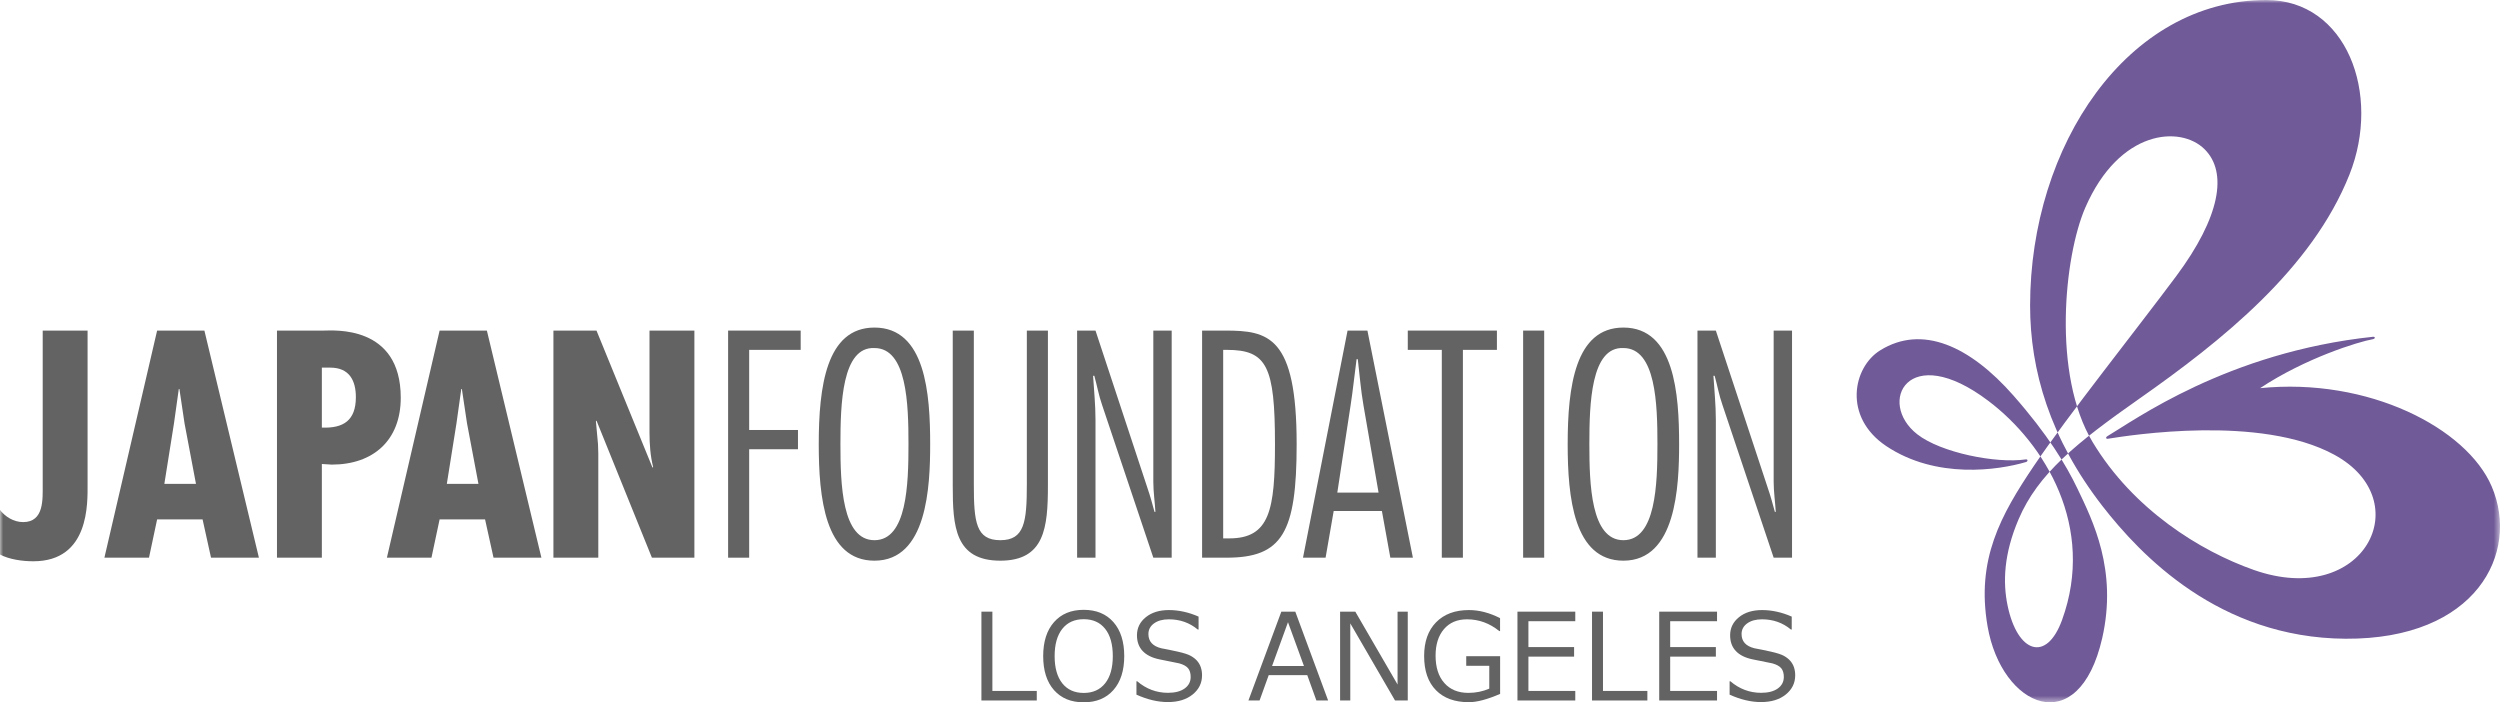 <svg xmlns="http://www.w3.org/2000/svg" xmlns:xlink="http://www.w3.org/1999/xlink" width="393.484" height="110.54" viewBox="0 0 393.484 110.54"><defs><polygon id="a" points="0 0 393.484 0 393.484 110.54 0 110.54"/></defs><g fill="none" fill-rule="evenodd"><mask id="b" fill="#fff"><use xlink:href="#a"/></mask><path fill="#705A97" d="M319.525,48.101 C319.525,58.274 322.641,69.007 330.949,79.698 C336.893,87.329 349.241,100.403 369.159,100.532 C389.751,100.667 396.654,87.036 392.182,76.575 C388.251,67.37 372.754,59.368 355.718,61.095 C362.865,56.36 371.164,53.795 373.495,53.382 C373.874,53.309 373.869,52.968 373.495,53.006 C350.526,55.456 335.864,66.202 331.675,68.659 C331.368,68.847 331.487,69.097 331.747,69.06 C335.253,68.503 355.784,65.241 367.409,71.575 C380.714,78.812 372.114,95.835 354.71,89.696 C346.292,86.728 335.753,80.196 329.36,69.573 C322.968,58.952 324.891,40.324 328.211,32.68 C333.564,20.377 343.175,19.712 346.981,23.482 C350.655,27.117 349.467,34.14 342.505,43.49 C336.409,51.676 325.467,65.425 320.169,73.257 C314.872,81.106 311.029,88.071 312.826,98.548 C315.024,111.368 327.175,116.644 330.875,100.435 C333.314,89.724 329.371,81.925 326.986,76.925 C325.199,73.189 322.313,68.405 316.893,62.247 C310.073,54.491 302.559,51.02 295.927,55.143 C291.64,57.798 290.044,65.618 296.872,70.202 C304.742,75.47 314.542,74.007 318.879,72.72 C319.212,72.616 319.193,72.249 318.826,72.308 C314.218,72.983 305.486,71.269 301.758,68.347 C295.389,63.364 300.275,53.514 312.96,63.101 C321.903,69.86 329.855,82.978 324.556,97.579 C322.08,104.374 317.52,102.724 315.985,95.327 C315.212,91.624 315.391,87.175 317.706,81.743 C320.764,74.575 326.792,69.718 336.689,62.771 C349.746,53.613 363.888,42.321 369.786,27.488 C374.856,14.752 369.306,0 356.714,0 C334.861,0 319.525,22.886 319.525,48.101" mask="url(#b)"/><path fill="#626362" d="M13.784,76.206 C13.784,79.146 14.112,88.341 5.249,88.341 C3.494,88.341 1.457,88.054 -0.06,87.253 L-0.06,80.19 C0.792,81.327 2.167,82.175 3.637,82.175 C6.956,82.175 6.721,78.573 6.721,76.206 L6.721,52.031 L13.784,52.031 L13.784,76.206" mask="url(#b)"/><path fill="#626362" d="M29.044 66.63 28.239 61.231 28.141 61.231 27.384 66.63 25.868 76.159 30.844 76.159 29.044 66.63ZM32.171 52.031 40.751 87.776 33.213 87.776 31.885 81.753 24.729 81.753 23.45 87.776 16.433 87.776 24.729 52.031 32.171 52.031 32.171 52.031ZM50.658 67.298C54.07 67.437 56.011 66.163 56.011 62.507 56.011 59.944 55.017 57.862 51.983 57.862L50.658 57.862 50.658 67.298ZM43.594 87.776 43.594 52.031 50.942 52.031C52.459 52.031 63.076 51.089 63.076 62.601 63.076 69.292 58.76 73.126 52.219 73.126L50.658 73.03 50.658 87.776 43.594 87.776 43.594 87.776ZM73.505 66.63 72.696 61.231 72.603 61.231 71.845 66.63 70.327 76.159 75.305 76.159 73.505 66.63ZM76.631 52.031 85.213 87.776 77.676 87.776 76.347 81.753 69.191 81.753 67.909 87.776 60.895 87.776 69.191 52.031 76.631 52.031 76.631 52.031ZM93.884 52.031 102.702 73.606 102.797 73.505C102.368 71.798 102.227 69.95 102.227 68.101L102.227 52.031 109.292 52.031 109.292 87.776 102.608 87.776 93.884 66.202 93.792 66.3 94.122 69.907 94.169 71.372 94.169 87.776 87.105 87.776 87.105 52.031 93.884 52.031"/><polyline fill="#626362" points="126.022 55.067 117.915 55.067 117.915 67.677 125.596 67.677 125.596 70.708 117.915 70.708 117.915 87.776 114.6 87.776 114.6 52.031 126.022 52.031 126.022 55.067"/><path fill="#626362" d="M132.278 69.907C132.278 76.206 132.516 85.023 137.633 85.023 142.753 85.023 142.989 76.206 142.989 69.907 142.989 63.595 142.753 54.78 137.633 54.78 132.516 54.544 132.278 63.595 132.278 69.907ZM146.403 69.907C146.403 76.585 145.931 88.247 137.633 88.247 129.814 88.247 128.866 78.247 128.866 69.907 128.866 60.849 130.049 51.556 137.633 51.556 145.691 51.556 146.403 62.036 146.403 69.907L146.403 69.907ZM164.935 76.444C164.935 83.032 164.416 88.247 157.447 88.247 150.292 88.247 149.956 82.843 149.956 76.444L149.956 52.031 153.275 52.031 153.275 76.253C153.275 82.175 153.608 85.023 157.447 85.023 161.237 85.023 161.618 82.175 161.618 76.253L161.618 52.031 164.935 52.031 164.935 76.444M184.415 87.776 181.525 87.776 173.463 63.741C172.946 62.273 172.663 60.659 172.237 59.144L172.044 59.144C172.189 61.466 172.424 63.741 172.424 66.064L172.424 87.776 169.531 87.776 169.531 52.031 172.424 52.031 180.622 76.87C181.049 78.106 181.383 79.335 181.712 80.569L181.858 80.569C181.763 78.999 181.525 77.39 181.525 75.831L181.525 52.031 184.415 52.031 184.415 87.776M192.52 84.739 193.47 84.739C199.87 84.739 200.674 80.237 200.674 69.907 200.674 57.626 199.393 55.067 193.088 55.067L192.52 55.067 192.52 84.739ZM189.202 52.031 192.805 52.031C199.63 52.031 204.085 52.883 204.085 69.907 204.085 83.884 201.811 87.776 193.042 87.776L189.202 87.776 189.202 52.031 189.202 52.031ZM216.979 77.536 214.608 63.835C214.183 61.417 213.993 58.956 213.708 56.536L213.516 56.536C213.186 58.956 212.95 61.417 212.57 63.835L210.483 77.536 216.979 77.536ZM222.381 87.776 218.83 87.776 217.501 80.423 209.915 80.423 208.638 87.776 205.083 87.776 212.098 52.031 215.223 52.031 222.381 87.776 222.381 87.776Z"/><polyline fill="#626362" points="235.604 55.067 230.251 55.067 230.251 87.776 226.931 87.776 226.931 55.067 221.576 55.067 221.576 52.031 235.604 52.031 235.604 55.067"/><polygon fill="#626362" points="239.731 87.776 243.045 87.776 243.045 52.031 239.731 52.031"/><path fill="#626362" d="M250.155,69.907 C250.155,76.206 250.393,85.023 255.512,85.023 C260.63,85.023 260.87,76.206 260.87,69.907 C260.87,63.595 260.63,54.78 255.512,54.78 C250.393,54.544 250.155,63.595 250.155,69.907 Z M264.282,69.907 C264.282,76.585 263.808,88.247 255.512,88.247 C247.69,88.247 246.743,78.247 246.743,69.907 C246.743,60.849 247.928,51.556 255.512,51.556 C263.571,51.556 264.282,62.036 264.282,69.907 L264.282,69.907 Z"/><path fill="#636463" d="M282.055,87.776 L279.163,87.776 L271.106,63.741 C270.583,62.273 270.299,60.659 269.874,59.144 L269.682,59.144 C269.827,61.466 270.063,63.741 270.063,66.064 L270.063,87.776 L267.171,87.776 L267.171,52.031 L270.063,52.031 L278.262,76.87 C278.69,78.106 279.02,79.335 279.352,80.569 L279.497,80.569 C279.401,78.999 279.163,77.39 279.163,75.831 L279.163,52.031 L282.055,52.031 L282.055,87.776"/><g fill="#626362" transform="translate(154.469 95.983)"><polyline points="8.712 14.269 0 14.269 0 .287 1.726 .287 1.726 12.766 8.712 12.766 8.712 14.269"/><path d="M16.105 1.475C14.658 1.475 13.533 1.982 12.728 2.996 11.925 4.011 11.523 5.439 11.523 7.283 11.523 9.126 11.925 10.553 12.728 11.564 13.533 12.575 14.658 13.081 16.105 13.081 17.547 13.081 18.67 12.575 19.473 11.564 20.277 10.553 20.679 9.126 20.679 7.283 20.679 5.428 20.277 3.995 19.473 2.987 18.67 1.979 17.547 1.475 16.105 1.475ZM16.096 14.557C14.111 14.557 12.553 13.915 11.421 12.631 10.289 11.348 9.722 9.564 9.722 7.283 9.722 5.007 10.29 3.224 11.426 1.935 12.56.644 14.117 0 16.096 0 18.082 0 19.641.644 20.777 1.935 21.912 3.224 22.479 5.007 22.479 7.283 22.479 9.553 21.912 11.332 20.777 12.622 19.641 13.911 18.082 14.557 16.096 14.557L16.096 14.557ZM29.344 14.519C27.773 14.519 26.125 14.129 24.399 13.35L24.399 11.244 24.519 11.244C25.942 12.456 27.556 13.062 29.363 13.062 30.476 13.062 31.349 12.835 31.983 12.381 32.617 11.926 32.934 11.321 32.934 10.566 32.934 9.985 32.8 9.529 32.531 9.198 32.262 8.868 31.793 8.609 31.125 8.424L28.008 7.793C26.851 7.552 25.974 7.114 25.378 6.48 24.781 5.847 24.482 5.022 24.482 4.008 24.482 2.857 24.947 1.908 25.875 1.16 26.803.411 28.012.037 29.502.037 31.06.037 32.619.381 34.178 1.066L34.178 3.099 34.048 3.099C32.762 2.028 31.246 1.494 29.502 1.494 28.537 1.494 27.759 1.707 27.169 2.134 26.578 2.561 26.283 3.12 26.283 3.812 26.283 4.97 26.957 5.715 28.304 6.049 29.084 6.191 29.952 6.369 30.907 6.582 31.863 6.796 32.546 7.019 32.958 7.25 33.369 7.482 33.703 7.746 33.96 8.043 34.216 8.34 34.408 8.678 34.535 9.055 34.661 9.432 34.724 9.85 34.724 10.307 34.724 11.519 34.233 12.524 33.25 13.322 32.266 14.12 30.965 14.519 29.344 14.519M50.765 8.842 48.252 1.948 45.746 8.842 50.765 8.842ZM52.722 14.269 51.285 10.279 45.218 10.279 43.779 14.269 42.026 14.269 47.203.287 49.402.287 54.569 14.269 52.722 14.269 52.722 14.269Z"/><polyline points="67.103 14.269 65.099 14.269 58.057 2.134 58.057 14.269 56.453 14.269 56.453 .287 58.846 .287 65.498 11.754 65.498 .287 67.103 .287 67.103 14.269"/><path d="M81.64,13.229 C79.637,14.102 77.998,14.537 76.723,14.537 C74.497,14.537 72.766,13.906 71.533,12.644 C70.299,11.383 69.681,9.59 69.681,7.264 C69.681,5.007 70.309,3.238 71.565,1.957 C72.821,0.678 74.54,0.037 76.723,0.037 C78.338,0.037 79.973,0.461 81.631,1.309 L81.631,3.34 L81.502,3.34 C79.986,2.109 78.295,1.494 76.427,1.494 C74.892,1.494 73.685,2.007 72.804,3.033 C71.923,4.061 71.482,5.452 71.482,7.209 C71.482,9.045 71.941,10.482 72.859,11.518 C73.778,12.554 75.038,13.072 76.64,13.072 C77.815,13.072 78.913,12.85 79.933,12.404 L79.933,8.805 L76.306,8.805 L76.306,7.301 L81.64,7.301 L81.64,13.229"/><polyline points="93.47 14.269 84.369 14.269 84.369 .287 93.47 .287 93.47 1.791 86.094 1.791 86.094 5.863 93.284 5.863 93.284 7.366 86.094 7.366 86.094 12.766 93.47 12.766 93.47 14.269"/><polyline points="104.816 14.269 96.105 14.269 96.105 .287 97.83 .287 97.83 12.766 104.816 12.766 104.816 14.269"/><polyline points="115.782 14.269 106.681 14.269 106.681 .287 115.782 .287 115.782 1.791 108.406 1.791 108.406 5.863 115.596 5.863 115.596 7.366 108.406 7.366 108.406 12.766 115.782 12.766 115.782 14.269"/><path d="M122.703,14.519 C121.133,14.519 119.484,14.129 117.759,13.35 L117.759,11.244 L117.879,11.244 C119.302,12.456 120.916,13.062 122.722,13.062 C123.836,13.062 124.709,12.835 125.343,12.381 C125.976,11.926 126.294,11.321 126.294,10.566 C126.294,9.985 126.159,9.529 125.89,9.198 C125.621,8.868 125.152,8.609 124.484,8.424 L121.367,7.793 C120.211,7.552 119.334,7.114 118.737,6.48 C118.14,5.847 117.842,5.022 117.842,4.008 C117.842,2.857 118.306,1.908 119.234,1.16 C120.162,0.411 121.371,0.037 122.861,0.037 C124.42,0.037 125.978,0.381 127.537,1.066 L127.537,3.099 L127.407,3.099 C126.121,2.028 124.605,1.494 122.861,1.494 C121.896,1.494 121.118,1.707 120.528,2.134 C119.937,2.561 119.642,3.12 119.642,3.812 C119.642,4.97 120.316,5.715 121.664,6.049 C122.443,6.191 123.311,6.369 124.266,6.582 C125.222,6.796 125.905,7.019 126.317,7.25 C126.728,7.482 127.062,7.746 127.319,8.043 C127.575,8.34 127.767,8.678 127.894,9.055 C128.02,9.432 128.084,9.85 128.084,10.307 C128.084,11.519 127.593,12.524 126.609,13.322 C125.626,14.12 124.324,14.519 122.703,14.519"/></g></g></svg>